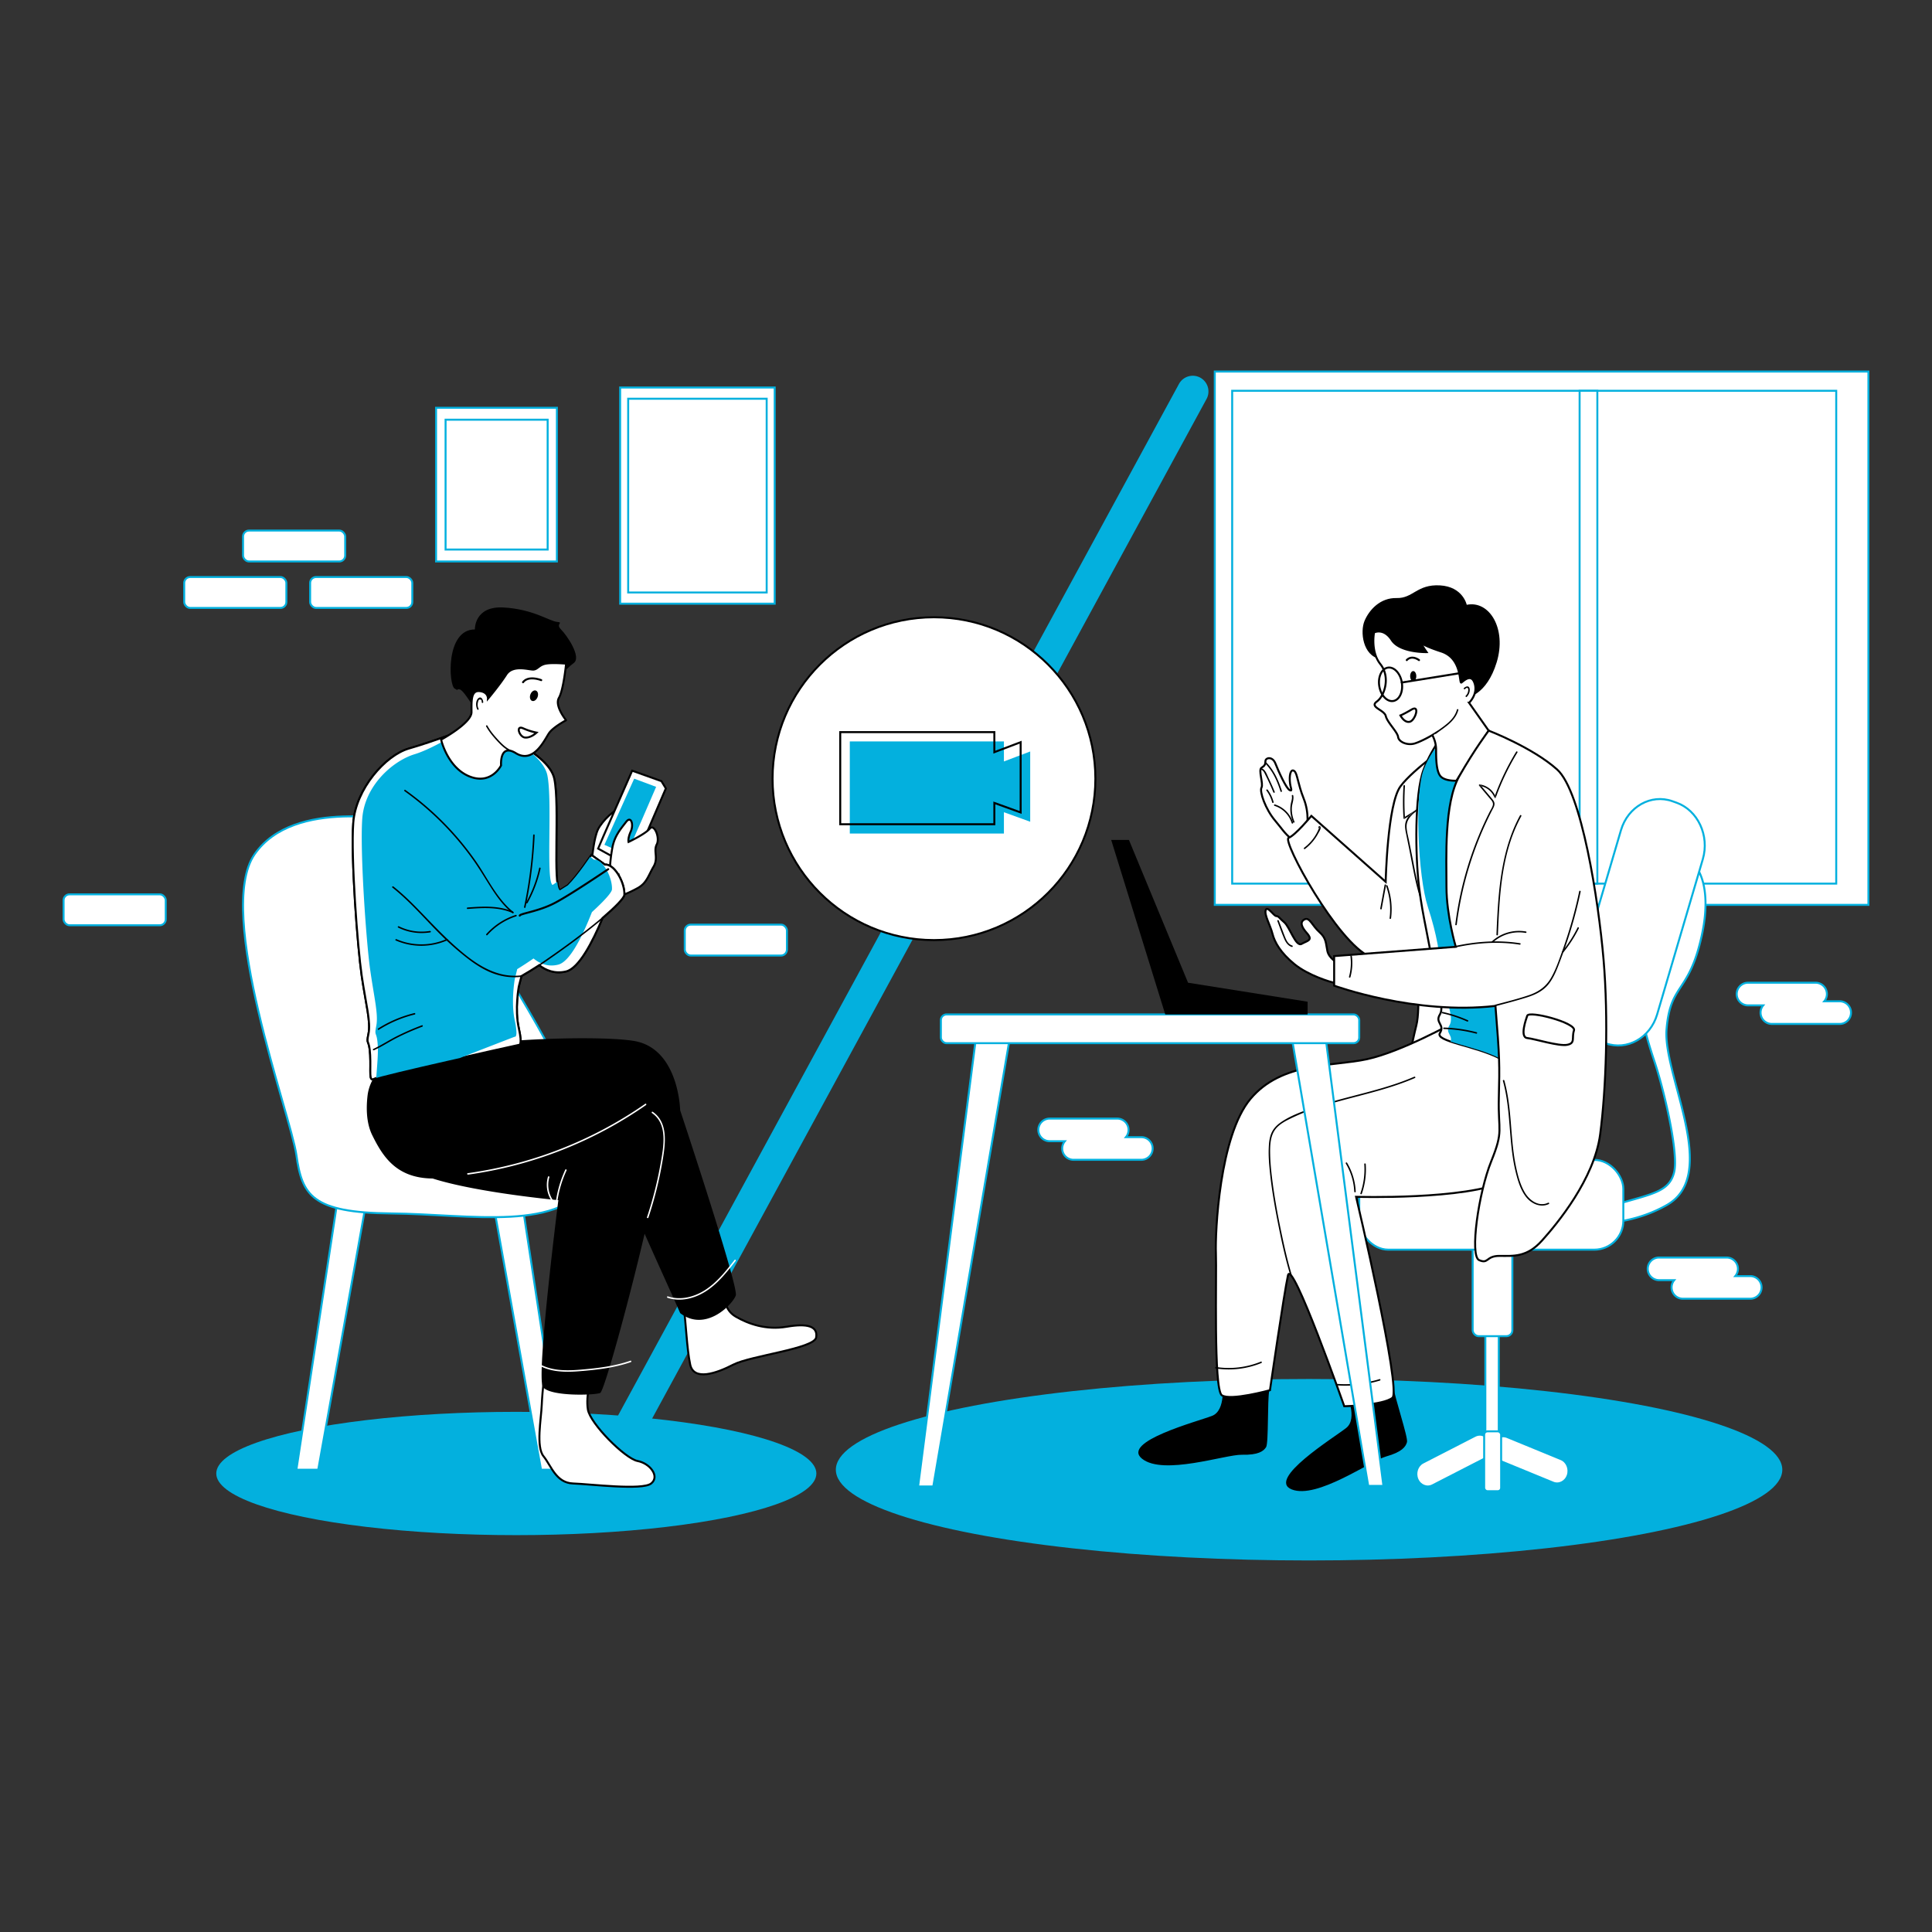 <svg xmlns="http://www.w3.org/2000/svg" xmlns:xlink="http://www.w3.org/1999/xlink" xmlns:svgjs="http://svgjs.com/svgjs" id="SvgjsSvg1001" width="360" height="360"><rect width="100%" height="100%" fill="#333333" stroke="none"/><defs id="SvgjsDefs1002"></defs><g id="SvgjsG1008"><svg xmlns="http://www.w3.org/2000/svg" data-name="8" viewBox="0 0 3900 2925" width="360" height="360"><defs><clipPath id="a"><path fill="none" d="M1248.21,1278.23c.15-.47.22-.73.22-.73l-1.24-.89c-7.31-11.34-16.81-19.6-26.28-18.89l-27-19.42s-27.15,41.26-47.64,61.39c-5.25,3.29-10.59,6.67-16,10.07-15.08-8.17,0-172.07-11.4-225.4-11.93-55.75-143.59-107.48-170.47-103,0,0-75,28.46-122.74,42.1s-107.4,81.83-112.51,150,8.52,250.59,17,308.55,18.76,93.76,13.64,117.63,1.71,8.52,3.41,42.62-3.41,54.55,8.52,47.73,291.47-68.19,291.47-68.19,8.49,3.41,0-34.09,0-83.54,0-83.54l5.5-21.42c11.24-6.41,23.29-13.83,35.74-21.9,13.08,10.17,31.39,18.16,54.27,12.64,25.67-6.2,53.17-58.81,73.69-108,26.06-22.32,43.57-40.23,43.94-46.75C1261,1307.08,1256,1291,1248.21,1278.23Z"></path></clipPath><clipPath id="b"><path fill="none" d="M2923.3,984s-30.68,32.39-49.44,81.82-17,173.89-9.37,237,21.84,112.52,26.69,156.84,26.16,83.53,15.5,100.58,10.66,20.45,0,37.5,71.2,25.57,120.63,51.14,85.22-233.54,85.22-233.54-66.49-341-66.49-349.48-40.91-78.41-40.91-78.41Z"></path></clipPath></defs><path fill="#03B0DE" d="M1259,2415.33h0a31.77,31.77,0,0,1-12.7-43L2379.9,287.54a31.78,31.78,0,0,1,43-12.7h0a31.78,31.78,0,0,1,12.69,43L1301.93,2402.63A31.76,31.76,0,0,1,1259,2415.33Z" class="color005ca9 svgShape"></path><ellipse cx="1042.25" cy="2486.94" fill="#03B0DE" rx="605.7" ry="124.45" class="color005ca9 svgShape"></ellipse><ellipse cx="2642.54" cy="2479.34" fill="#03B0DE" rx="955.28" ry="183.16" class="color005ca9 svgShape"></ellipse><circle cx="1885.34" cy="1084.36" r="325.83" fill="#FFFFFF" stroke="#000000" stroke-linecap="round" stroke-miterlimit="10" stroke-width="4px" class="colorfff svgShape colorStroke000 svgStroke"></circle><polygon fill="#03B0DE" points="2026.53 1049.59 2026.53 1009.16 1715.43 1009.16 1715.43 1195.07 2026.53 1195.07 2026.53 1152.07 2079.59 1171.28 2079.59 1029.46 2026.53 1049.59" class="color005ca9 svgShape"></polygon><polygon fill="none" stroke="#000000" stroke-miterlimit="10" stroke-width="4px" points="2007.23 1030.84 2007.23 990.41 1696.13 990.41 1696.13 1176.33 2007.23 1176.33 2007.23 1133.32 2060.3 1152.54 2060.3 1010.72 2007.23 1030.84" class="colorStroke000 svgStroke"></polygon><polygon fill="#FFFFFF" stroke="#03B0DE" stroke-linecap="round" stroke-miterlimit="10" stroke-width="4px" points="686.5 1901.35 598.28 2479.34 642.39 2479.34 740.42 1932.69 686.5 1901.35" class="colorfff svgShape colorStroke005ca9 svgStroke"></polygon><polygon fill="#FFFFFF" stroke="#03B0DE" stroke-linecap="round" stroke-miterlimit="10" stroke-width="4px" points="1048.01 1901.35 1136.22 2479.34 1092.12 2479.34 994.08 1932.69 1048.01 1901.35" class="colorfff svgShape colorStroke005ca9 svgStroke"></polygon><path fill="#FFFFFF" stroke="#03B0DE" stroke-linecap="round" stroke-miterlimit="10" stroke-width="4px" d="M817.55,1167.16c-8.32,6.1-223.11-46.66-303.65,69.86s72.87,525.9,84.38,607S629,1960.54,790.05,1962s345.3,39.57,405.11-70.46S817.55,1167.16,817.55,1167.16Z" class="colorfff svgShape colorStroke005ca9 svgStroke"></path><path fill="#FFFFFF" stroke="#000000" stroke-linecap="round" stroke-miterlimit="10" stroke-width="4px" d="M1251.32,1148.47c-8.4-6.09-35.7,21.42-44,38s-12.15,57.77-12.15,57.77l24.93,24.7,52.19-5.75S1259.73,1154.55,1251.32,1148.47Z" class="colorfff svgShape colorStroke000 svgStroke"></path><path fill="#FFFFFF" stroke="#000000" stroke-linecap="round" stroke-miterlimit="10" stroke-width="4px" d="M1276.12,1068.25s-67.54,153.42-68.81,157.26l68.4,37.72,68.4-159.18-8.95-14.71Z" class="colorfff svgShape colorStroke000 svgStroke"></path><path fill="#03B0DE" d="M1220.09,1217.84s42.19,19.18,44.11,19.18,60.28-136.17,60.28-136.17l-44.3-16.49Z" class="color005ca9 svgShape"></path><path fill="#FFFFFF" stroke="#000000" stroke-linecap="round" stroke-miterlimit="10" stroke-width="4px" d="M1311.61,1185.24c-8.95,10.86-42.83,26.85-42.83,26.85s-1.92-7,4.47-21.1.64-32.6-9.53-19.18-23.07,27.49-27.54,51.78a326.76,326.76,0,0,0-5.12,43.47l20.67,54.34a246,246,0,0,0,36.23-16.62c17.9-10.23,21.09-25.57,31.32-42.83s-.64-31.33,6.4-44.84S1320.56,1174.37,1311.61,1185.24Z" class="colorfff svgShape colorStroke000 svgStroke"></path><path fill="#FFFFFF" stroke="#000000" stroke-linecap="round" stroke-miterlimit="10" stroke-width="4px" d="M1248.43 1277.5l-1.24-.89c-7.31-11.34-16.81-19.6-26.28-18.89l-27-19.42s-27.15 41.26-47.64 61.39c-5.25 3.29-10.59 6.67-16 10.07-15.08-8.17 0-172.07-11.4-225.4-11.93-55.75-143.59-107.48-170.47-103 0 0-75 28.46-122.74 42.1s-107.4 81.83-112.51 150 8.52 250.59 17 308.55 18.76 93.76 13.64 117.63 1.71 8.52 3.41 42.62-3.41 54.55 8.52 47.73 291.47-68.19 291.47-68.19 8.49 3.41 0-34.09 0-83.54 0-83.54l5.5-21.42c11.24-6.41 23.29-13.83 35.74-21.9 13.08 10.17 31.39 18.16 54.27 12.64 25.67-6.2 53.17-58.81 73.69-108 26.06-22.32 43.57-40.23 43.94-46.75.65-11.76-4.38-27.87-12.16-40.61C1248.36 1277.76 1248.43 1277.5 1248.43 1277.5zM1287 2461.73c-25.07-4.78-95.51-75.22-100.28-103.87s7.16-68.05 7.16-68.05l-93.12-20.29s-6 50.14-7.16 78.79-11.94 84.76 3.58 103.86 25.07 53.73 59.69 54.92 139.68 14.33 157.59 0S1312.09 2466.5 1287 2461.73zM1587.87 2190.72c-41.78 7.16-77.6-6-102.45-20.3s-21.71-40.59-21.71-40.59-88.34-7.16-83.57 22.68 6 81.18 13.13 114.61 52.53 17.91 87.15 0 163.56-32.23 167.14-54.92S1629.65 2183.55 1587.87 2190.72z" class="colorfff svgShape colorStroke000 svgStroke"></path><path d="M1279.86,1613.8c-76-12.76-357.64-4.22-478.81,37.28a88.42,88.42,0,0,0-59.16,73.62c-2.83,24.61-2.5,54.83,9.49,79.21,21,42.61,48.27,86.94,122,87.57,90.44,28.77,253.72,43.75,253.72,43.75s-45.37,358.16-31,377.26,102.67,16.71,115.4,11.94c7.64-2.87,55.63-175.74,89.74-321.42,28.92,65,57.26,126.92,71.83,160.25,51.33,39.39,106.25-17.91,112.22-35.82S1373,1753.77,1373,1753.77,1370.59,1629,1279.86,1613.8Z" fill="#000000" class="color000 svgShape"></path><path fill="#FFFFFF" d="M1302.53 1740.64a825.37 825.37 0 01-358.44 140.1c-1.9.26-1.09 3.15.8 2.89a827.19 827.19 0 00359.16-140.4C1305.62 1742.13 1304.12 1739.53 1302.53 1740.64zM1141.1 1873.67a229.91 229.91 0 00-20 71.94c-.21 1.92 2.79 1.9 3 0a225.55 225.55 0 0119.59-70.43C1144.5 1873.44 1141.92 1871.92 1141.1 1873.67zM1109 1888.88c.54-1.86-2.36-2.65-2.9-.8a58.59 58.59 0 0010.73 53.1c1.21 1.51 3.32-.63 2.12-2.12A55.4 55.4 0 011109 1888.88zM1317.68 1756.85c-1.59-1.09-3.1 1.5-1.51 2.59 32.45 22.24 23.16 68.59 17.44 101.18a761.31 761.31 0 01-27.61 109c-.62 1.84 2.28 2.62 2.89.8a760 760 0 0029.2-118.36C1343.3 1819.94 1348.73 1778.13 1317.68 1756.85zM1482.91 2055.71c-17 21.77-34.52 44.17-57.76 59.7-22.31 14.91-50.69 22.72-76.84 14-1.83-.61-2.62 2.29-.79 2.9 25.79 8.59 53.93 1.6 76.41-12.54 24.83-15.61 43.25-39.14 61.1-61.94C1486.21 2056.33 1484.1 2054.19 1482.91 2055.71zM1272.62 2259.24c-32.82 11.39-67.93 15.36-102.39 18.21-29.87 2.47-62.24 2.32-87.66-15.76-1.58-1.12-3.08 1.48-1.52 2.59 25.37 18 57.69 18.67 87.56 16.3 35.22-2.79 71.28-6.81 104.8-18.44C1275.23 2261.51 1274.45 2258.61 1272.62 2259.24z" class="colorfff svgShape"></path><path fill="#FFFFFF" stroke="#000000" stroke-linecap="round" stroke-miterlimit="10" stroke-width="4px" d="M1248.43,1277.5l-1.24-.89c-7.31-11.34-16.81-19.6-26.28-18.89l-27-19.42s-27.15,41.26-47.64,61.39c-5.25,3.29-10.59,6.67-16,10.07-15.08-8.17,0-172.07-11.4-225.4-11.93-55.75-143.59-107.48-170.47-103,0,0-75,28.46-122.74,42.1s-107.4,81.83-112.51,150,8.52,250.59,17,308.55,18.76,93.76,13.64,117.63,1.71,8.52,3.41,42.62-3.41,54.55,8.52,47.73,291.47-68.19,291.47-68.19,8.49,3.41,0-34.09,0-83.54,0-83.54l5.5-21.42c11.24-6.41,23.29-13.83,35.74-21.9,13.08,10.17,31.39,18.16,54.27,12.64,25.67-6.2,53.17-58.81,73.69-108,26.06-22.32,43.57-40.23,43.94-46.75.65-11.76-4.38-27.87-12.16-40.61C1248.36,1277.76,1248.43,1277.5,1248.43,1277.5Z" class="colorfff svgShape colorStroke000 svgStroke"></path><g clip-path="url(#a)" fill="#000000" class="color000 svgShape"><path fill="#03B0DE" d="M1224.32,1267.25l-1.14-.88c-6.74-11.13-15.49-19.24-24.21-18.54l-24.9-19.07s-25,40.5-43.89,60.26q-7.26,4.86-14.72,9.89c-13.89-8,0-168.9-10.5-221.24-11-54.71-132.28-105.49-157-101.06,0,0-67.06,45-111,58.39s-101,63.25-105.7,130.18,7.85,246,15.71,302.85,17.27,92,12.56,115.46,1.57,8.36,3.14,41.83S753,1720.67,764,1714c10.54-6.42,253.68-100.5,273.69-108.24a8.75,8.75,0,0,1,2-.44c1.71-.22,5.68-3.62-.67-33.53-7.82-36.81,0-82,0-82l5.06-21c10.35-6.3,21.46-13.58,32.92-21.5,12,10,28.92,17.83,50,12.41,23.65-6.08,49-57.72,67.89-106,24-21.9,40.14-39.48,40.47-45.88.61-11.55-4-27.36-11.2-39.86C1224.25,1267.5,1224.32,1267.25,1224.32,1267.25Z" class="color005ca9 svgShape"></path></g><path d="M1124,767.79c-15.35-1.71-47.74-25.57-107.4-29s-58,44.32-58,44.32c-59.67,0-52.85,112.51-40.92,119.33s0,0,10.23,1.71,44.33,63.53,44.33,63.53l148.31-78s20.94-26.79,37.5-38.64-13.64-56-25.57-67.91S1139.33,769.49,1124,767.79Z" fill="#000000" class="color000 svgShape"></path><path fill="#FFFFFF" stroke="#000000" stroke-linecap="round" stroke-miterlimit="10" stroke-width="4px" d="M1142.74,852.17s-27.28-2.55-40.91,0-16.2,11.08-24.72,11.94-41.77-11.08-55.41,10.22-36.65,48.59-36.65,48.59.85-13.64-17-15.34S951.81,928,951.81,950.2s-61.37,55.4-61.37,55.4,12.78,56.26,57.11,74.15,63.92-22.16,63.92-22.16-3.52-45.27,29.84-24.71c36.65,22.57,58.81-29,67.33-40.92,8-11.16,30.86-23.81,33.79-25.4a.3.3,0,0,0,.09-.44c-2.39-3-23.11-29.63-14.27-44.91C1137.63,905,1142.74,852.17,1142.74,852.17Z" class="colorfff svgShape colorStroke000 svgStroke"></path><path d="M1030.44 1026.27c-10.13-4.73-18.5-13.45-26-21.57-7.66-8.36-15.11-17.36-20.54-27.36-.92-1.7-3.52-.19-2.59 1.51 5.54 10.2 13.19 19.44 21 28 7.6 8.28 16.21 17.22 26.55 22C1030.66 1029.67 1032.18 1027.09 1030.44 1026.27zM965.62 922c-5.83 4.86-5.44 16.62-2.15 22.62.93 1.69 3.52.18 2.59-1.52-2.38-4.34-2.24-9.57-.94-14.26a11.76 11.76 0 011-2.63c1-1.75 1.06-1.81 3.24-1.53s2.22.32 2.73 2.21a13.62 13.62 0 01.37 3.18c0 1.93 3 1.94 3 0C975.32 925.12 971.57 917.07 965.62 922zM1055.8 891.68a2.06 2.06 0 01-1.22-.41 2 2 0 01-.37-2.81c5-6.5 13.36-9.38 24.26-8.34a59 59 0 0114.72 3.44 2 2 0 11-1.48 3.71c-.24-.09-24.3-9.48-34.32 3.62A2 2 0 011055.8 891.68zM1061.42 1003.39q-.75 0-1.5-.06h0c-6.62-.47-11.78-6.8-13.76-12.49-1.53-4.36-1.17-8 1-10 1.44-1.32 4.24-2.41 9.46-.09a124.43 124.43 0 0026.79 8.65l3.89.65-2.82 2.75C1084 993.26 1073.49 1003.39 1061.42 1003.39zm-1.22-4c7.36.53 14.53-3.89 18.43-6.85a136.58 136.58 0 01-23.64-8.08c-2.45-1.08-4.37-1.32-5.13-.62s-1 2.72.07 5.73c1.62 4.63 5.67 9.49 10.27 9.82zM1081.68 906.52c-4-1.43-8.89 2.09-11 7.86s-.48 11.59 3.51 13 8.89-2.1 11-7.86S1085.67 907.94 1081.68 906.52zM1036.61 1353.71c-33.87-27.16-52.12-68.56-76.53-103.47A594 594 0 00818.15 1107c-1.57-1.13-3.07 1.47-1.51 2.59A592 592 0 01955.54 1249c12.3 17.38 23.14 35.64 34.55 53.6 12.45 19.59 26.15 38.62 44.39 53.25C1036 1357 1038.11 1354.92 1036.61 1353.71zM1215.37 1364.53c-40.8 34.16-83.69 65.16-127.66 95.08-1.59 1.08-.09 3.68 1.51 2.59 44.18-30.06 87.28-61.23 128.27-95.55C1219 1365.41 1216.84 1363.29 1215.37 1364.53zM1041.18 1359.35A136.3 136.3 0 00981.7 1398c-1.28 1.44.83 3.57 2.13 2.13a133.15 133.15 0 0158.15-37.86C1043.81 1361.65 1043 1358.75 1041.18 1359.35z" fill="#000000" class="color000 svgShape"></path><path d="M1035.41 1352.61c-29-12.45-60.84-10.52-91.57-8.21-1.91.14-1.93 3.14 0 3 30.09-2.26 61.65-4.4 90.05 7.8C1035.65 1356 1037.18 1353.37 1035.41 1352.61zM1052.73 1481.31c-41.88 5.2-78.57-14-110.57-39.18-34.21-26.94-63.74-58.47-93.88-89.72-17.13-17.76-34.74-35.09-54.12-50.41-1.5-1.18-3.63.93-2.12 2.12 35.62 28.17 65 63 97.06 94.89a602 602 0 0049.66 44.23c15.28 12.14 31.51 23.4 49.46 31.25 20.42 8.93 42.34 12.57 64.51 9.82C1054.62 1484.08 1054.64 1481.07 1052.73 1481.31zM867.82 1391.72a103.38 103.38 0 01-62.6-9.37c-1.72-.85-3.25 1.74-1.51 2.59a106.73 106.73 0 0064.9 9.67C870.52 1394.3 869.71 1391.41 867.82 1391.72z" fill="#000000" class="color000 svgShape"></path><path d="M901.61 1408a126.48 126.48 0 01-101.22.39c-1.75-.77-3.28 1.82-1.51 2.59a129.8 129.8 0 00104.24-.39C904.88 1409.81 903.36 1407.23 901.61 1408zM851.67 1582.12a522.16 522.16 0 00-49.53 21.53c-16.5 8.23-32 18.59-48.69 26.31-1.75.81-.22 3.4 1.52 2.59 16.15-7.46 31.1-17.46 47-25.47a514 514 0 0150.5-22.06C854.26 1584.34 853.49 1581.44 851.67 1582.12zM836.49 1557.53a244.6 244.6 0 00-73.27 31.15c-1.63 1-.13 3.63 1.51 2.59a242.26 242.26 0 0172.56-30.85C839.16 1560 838.37 1557.07 836.49 1557.53zM1076.24 1198.37a876.93 876.93 0 01-18.36 145c-.4 1.89 2.49 2.69 2.89.8a882.2 882.2 0 0018.47-145.8C1079.32 1196.44 1076.32 1196.44 1076.24 1198.37z" fill="#000000" class="color000 svgShape"></path><path d="M1088.38 1264.87a256.28 256.28 0 01-26.1 69c-.93 1.69 1.66 3.2 2.59 1.51a258.83 258.83 0 0026.4-69.73C1091.69 1263.78 1088.79 1263 1088.38 1264.87zM1049.14 1362.79a1.81 1.81 0 01-.56-.08 2 2 0 01-1.35-2.48c.81-2.75 5-4 17.9-7.43 14-3.74 35.15-9.39 55-19.93 33.17-17.63 105.78-67 106.51-67.46a2 2 0 012.25 3.31c-.73.49-73.52 50-106.88 67.68-20.25 10.76-41.67 16.48-55.85 20.26-6.87 1.84-14 3.74-15.17 4.91A2 2 0 011049.14 1362.79zm1.92-1.43z" fill="#000000" class="color000 svgShape"></path><rect width="1319.47" height="1076.58" x="2452.2" y="262.5" fill="#FFFFFF" stroke="#03B0DE" stroke-linecap="round" stroke-miterlimit="10" stroke-width="4px" class="colorfff svgShape colorStroke005ca9 svgStroke"></rect><rect width="1219.34" height="994.88" x="2487.32" y="301.31" fill="#FFFFFF" stroke="#03B0DE" stroke-linecap="round" stroke-miterlimit="10" stroke-width="4px" class="colorfff svgShape colorStroke005ca9 svgStroke"></rect><rect width="35.8" height="994.88" x="3188.65" y="301.31" fill="#FFFFFF" stroke="#03B0DE" stroke-linecap="round" stroke-miterlimit="10" stroke-width="4px" class="colorfff svgShape colorStroke005ca9 svgStroke"></rect><rect width="243.93" height="310.26" x="880.24" y="335.65" fill="#FFFFFF" stroke="#03B0DE" stroke-linecap="round" stroke-miterlimit="10" stroke-width="4px" class="colorfff svgShape colorStroke005ca9 svgStroke"></rect><rect width="206.06" height="262.09" x="899.46" y="359.73" fill="#FFFFFF" stroke="#03B0DE" stroke-linecap="round" stroke-miterlimit="10" stroke-width="4px" class="colorfff svgShape colorStroke005ca9 svgStroke"></rect><rect width="311.97" height="436.41" x="1251.87" y="294.73" fill="#FFFFFF" stroke="#03B0DE" stroke-linecap="round" stroke-miterlimit="10" stroke-width="4px" class="colorfff svgShape colorStroke005ca9 svgStroke"></rect><rect width="279.58" height="391.1" x="1268.06" y="317.39" fill="#FFFFFF" stroke="#03B0DE" stroke-linecap="round" stroke-miterlimit="10" stroke-width="4px" class="colorfff svgShape colorStroke005ca9 svgStroke"></rect><rect width="206.24" height="62.41" x="490.62" y="583.5" fill="#FFFFFF" stroke="#03B0DE" stroke-linecap="round" stroke-miterlimit="10" stroke-width="4px" rx="12" class="colorfff svgShape colorStroke005ca9 svgStroke"></rect><rect width="206.24" height="62.41" x="1382.3" y="1378.98" fill="#FFFFFF" stroke="#03B0DE" stroke-linecap="round" stroke-miterlimit="10" stroke-width="4px" rx="12" class="colorfff svgShape colorStroke005ca9 svgStroke"></rect><rect width="206.24" height="62.41" x="626.04" y="677.29" fill="#FFFFFF" stroke="#03B0DE" stroke-linecap="round" stroke-miterlimit="10" stroke-width="4px" rx="12" class="colorfff svgShape colorStroke005ca9 svgStroke"></rect><rect width="206.24" height="62.41" x="371.84" y="677.29" fill="#FFFFFF" stroke="#03B0DE" stroke-linecap="round" stroke-miterlimit="10" stroke-width="4px" rx="12" class="colorfff svgShape colorStroke005ca9 svgStroke"></rect><rect width="206.24" height="62.41" x="128.33" y="1317.83" fill="#FFFFFF" stroke="#03B0DE" stroke-linecap="round" stroke-miterlimit="10" stroke-width="4px" rx="12" class="colorfff svgShape colorStroke005ca9 svgStroke"></rect><path fill="#FFFFFF" stroke="#03B0DE" stroke-linecap="round" stroke-miterlimit="10" stroke-width="4px" d="M3713.17 1533.75h-30.64a22.74 22.74 0 005.34-14.64h0a22.92 22.92 0 00-22.85-22.86H3528.61a22.92 22.92 0 00-22.85 22.86h0a22.91 22.91 0 0022.85 22.85h30.64a22.83 22.83 0 0017.51 37.5h136.41a22.86 22.86 0 100-45.71zM3533.59 2088.45h-30.65a22.72 22.72 0 005.35-14.63h0a22.93 22.93 0 00-22.86-22.86H3349a22.92 22.92 0 00-22.85 22.86h0a22.91 22.91 0 0022.85 22.85h30.64a22.82 22.82 0 0017.52 37.49h136.41a22.86 22.86 0 000-45.71zM2303.45 1808h-30.64a22.72 22.72 0 005.34-14.64h0a22.91 22.91 0 00-22.85-22.85H2118.89a22.91 22.91 0 00-22.85 22.85h0a22.91 22.91 0 0022.85 22.85h30.64a22.83 22.83 0 0017.52 37.5h136.4a22.86 22.86 0 100-45.71zM3416.52 1253.76s44 34.35 18.16 149.67-62.8 93.49-70.53 186.6 109.25 293.39.4 355.1-230.45 29-230.45 29l3.12-26s66 13.17 132.58-6.39 99.78-24.2 109.53-62.47-19.82-164.47-38.77-221.55-47.16-145.18-16.6-199.34 84.63-95.66 61.38-131.16S3416.52 1253.76 3416.52 1253.76z" class="colorfff svgShape colorStroke005ca9 svgStroke"></path><rect width="27.1" height="237.97" x="2998.36" y="2179.74" fill="#FFFFFF" stroke="#03B0DE" stroke-linecap="round" stroke-miterlimit="10" stroke-width="4px" rx="5.3" class="colorfff svgShape colorStroke005ca9 svgStroke"></rect><rect width="80.12" height="213.61" x="2972.79" y="1996.12" fill="#FFFFFF" stroke="#03B0DE" stroke-linecap="round" stroke-miterlimit="10" stroke-width="4px" rx="12" class="colorfff svgShape colorStroke005ca9 svgStroke"></rect><path fill="#FFFFFF" stroke="#03B0DE" stroke-linecap="round" stroke-miterlimit="10" stroke-width="4px" d="M2997,2456.78l-105.17,54c-11.47,5.89-25.23.39-30.59-12.21h0c-5.36-12.61-.36-27.74,11.11-33.63l105.17-54c11.47-5.88,25.24-.39,30.59,12.22h0C3013.5,2435.76,3008.5,2450.89,2997,2456.78Z" class="colorfff svgShape colorStroke005ca9 svgStroke"></path><path fill="#FFFFFF" stroke="#03B0DE" stroke-linecap="round" stroke-miterlimit="10" stroke-width="4px" d="M3026.41,2460.76l108.73,44.67c11.86,4.88,25.18-1.8,29.62-14.83h0c4.43-13-1.65-27.68-13.5-32.55l-108.74-44.67c-11.85-4.88-25.18,1.8-29.61,14.83h0C3008.48,2441.25,3014.55,2455.89,3026.41,2460.76Z" class="colorfff svgShape colorStroke005ca9 svgStroke"></path><rect width="34.27" height="120.86" x="2995.98" y="2401.84" fill="#FFFFFF" stroke="#03B0DE" stroke-linecap="round" stroke-miterlimit="10" stroke-width="4px" rx="6.7" class="colorfff svgShape colorStroke005ca9 svgStroke"></rect><rect width="533.13" height="181.28" x="2743.79" y="1853.86" fill="#FFFFFF" stroke="#03B0DE" stroke-linecap="round" stroke-miterlimit="10" stroke-width="4px" rx="58.64" class="colorfff svgShape colorStroke005ca9 svgStroke"></rect><path fill="#FFFFFF" stroke="#03B0DE" stroke-linecap="round" stroke-miterlimit="10" stroke-width="4px" d="M3180,1501.53l92.17-313.29c14-47.43,60.68-73.69,103.84-58.35l8.24,2.93c43.16,15.34,67.05,66.7,53.09,114.13l-92.18,313.29c-13.95,47.43-60.68,73.69-103.83,58.35l-8.24-2.93C3189.91,1600.32,3166,1549,3180,1501.53Z" class="colorfff svgShape colorStroke005ca9 svgStroke"></path><path fill="#FFFFFF" stroke="#000000" stroke-linecap="round" stroke-miterlimit="10" stroke-width="4px" d="M2679.52,1432.31c-3.4-15.34-1.7-25.57-16.19-38.35s-19.6-30.69-29.83-25.58-6.27,15.43,4.26,27.28c13.64,15.34,1.7,15.34-10.23,22.16s-23.87-34.09-35-43.47-11.08-12.49-16.19-12.64-17.9-21.45-21.31-12.08,9.38,30.69,13.64,47.74,16.19,38.35,44.32,61.37,74.16,36.65,80.12,37.5,7.67-37.5,7.67-37.5C2700,1455.33,2682.93,1447.66,2679.52,1432.31Z" class="colorfff svgShape colorStroke000 svgStroke"></path><path d="M2717.46 2324.74s24.29 51.14 0 70.32-161.1 103.57-110 124S2766 2461.55 2798 2452.6s39.64-19.61 42.2-29-25.46-91.95-27.14-110.64S2717.46 2324.74 2717.46 2324.74zM2467.26 2303.35s8.3 56-20.53 67.25-184.32 52-141.38 86.51 168.44-8.73 201.62-8 43.63-7.18 48.82-15.4 2.5-95.37 6.35-113.74S2467.26 2303.35 2467.26 2303.35z" fill="#000000" class="color000 svgShape"></path><path fill="#FFFFFF" stroke="#000000" stroke-linecap="round" stroke-miterlimit="10" stroke-width="4px" d="M2613,1069.2c-6-5.11-10.23,3.52-9.38,19.23s6.61,21.69-.1,19.13-22.91-38.36-28.88-53.7-19.89-11.93-20.17-5.11-1.14,9.37-8,13.63,4.26,32.39,0,40.07,7.67,43.47,28.12,67.33,40.92,62.23,62.23,17.9c2-4.13,6.82-33.24-5.12-63.07S2619,1074.32,2613,1069.2Z" class="colorfff svgShape colorStroke000 svgStroke"></path><path d="M2607.8 1142.8c.43-8.1 4.58-16.39 2.78-24.46-.42-1.88-3.31-1.09-2.89.8 1.19 5.34-1 10.45-2 15.66a63.15 63.15 0 00-1 13.1 65.24 65.24 0 005.78 24.61c.79 1.76 3.37.24 2.59-1.51A61.47 61.47 0 012607.8 1142.8zM2559 1106.74c-1.13-1.54-3.74 0-2.59 1.51a71.46 71.46 0 0111.69 24.12 1.5 1.5 0 002.89-.79A73.62 73.62 0 002559 1106.74z" fill="#000000" class="color000 svgShape"></path><path d="M2573.63 1136.36c-1.85-.59-2.63 2.31-.8 2.89a53.26 53.26 0 0134.59 34.76c.57 1.84 3.47 1 2.89-.8A56.41 56.41 0 002573.63 1136.36zM2560.9 1083.19c-3.17-6.52-6.15-16.54-13.45-19.45-1.8-.72-2.58 2.18-.8 2.89 4.15 1.65 6 6.82 7.89 10.51s3.65 7.27 5.39 10.95q5.55 11.7 10.4 23.71c.72 1.76 3.62 1 2.89-.8C2569.41 1101.6 2565.33 1092.31 2560.9 1083.19zM2556.48 1051.91a1.51 1.51 0 00-2.13 2.13c15.35 15.5 23.9 35.51 30.5 56 .59 1.83 3.48 1 2.89-.8C2581 1088.27 2572.18 1067.79 2556.48 1051.91z" fill="#000000" class="color000 svgShape"></path><path fill="#FFFFFF" stroke="#000000" stroke-linecap="round" stroke-miterlimit="10" stroke-width="4px" d="M2827,1099.89c-26.42,35.8-29.83,192.63-29.83,192.63l-150-133s-32.4,39.21-46,44.33,98,211.39,164.93,240.37,93,10.22,93,10.22,9.06,92.06,0,127.86S2843,1659,2843,1659l63.7,35.8S2925,1554.77,2931,1546.39s0-535.15,0-535.15S2853.41,1064.09,2827,1099.89Z" class="colorfff svgShape colorStroke000 svgStroke"></path><path d="M2836.13 1164c-.06-.86-.1-1.73-.15-2.6-.7.44-1.4.88-2.11 1.31zM2862.41 1144.29l1.52 2.59C2865.5 1145.79 2864 1143.19 2862.41 1144.29zM2849.63 1235.93q-2.64-13.08-5.29-26.17c-1.75-8.67-4.24-17.54-4.88-26.36-1.26-17.3 11.56-27.59 24.47-36.52q-10 6.87-20.26 13.32a31.89 31.89 0 00-6.68 13.44c-1.78 8.4.44 17 2.1 25.28q2.85 14.05 5.69 28.12c7.37 36.44 13 74 25.57 109.06.65 1.8 3.55 1 2.9-.8C2861.75 1303.25 2856.36 1269.21 2849.63 1235.93z" fill="#000000" class="color000 svgShape"></path><path d="M2862.41,1144.29c-6.53,4.52-13.61,9.56-18.74,15.91q10.26-6.45,20.26-13.32Z" fill="#000000" class="color000 svgShape"></path><path d="M2862.41 1144.29q-13 8.93-26.43 17.15c.05.87.09 1.74.15 2.6l-2.26-1.29c.71-.43 1.41-.87 2.11-1.31a508.43 508.43 0 01.12-62.58c.13-1.93-2.87-1.93-3 0a506.29 506.29 0 000 65.18 1.52 1.52 0 002.26 1.3q4.16-2.53 8.28-5.14C2848.8 1153.85 2855.88 1148.81 2862.41 1144.29zM2798.07 1301.22a140 140 0 017 64.83c-.25 1.91 2.76 1.89 3 0a141.7 141.7 0 00-7.09-65.62C2800.32 1298.62 2797.42 1299.4 2798.07 1301.22z" fill="#000000" class="color000 svgShape"></path><path d="M2795 1298.88l-8.79 47.52c-.35 1.89 2.54 2.7 2.9.8l8.79-47.53C2798.23 1297.79 2795.34 1297 2795 1298.88zM2664 1181.52l-.39-.21.69 1.7a2.53 2.53 0 00-1.83 1.09h0C2664.19 1185 2665.71 1182.42 2664 1181.52z" fill="#000000" class="color000 svgShape"></path><path d="M2661.41,1182.21a1.55,1.55,0,0,0,.69,1.7l.37.19a2.53,2.53,0,0,1,1.83-1.09l-.69-1.7.39.21c1.71.9.19,3.48-1.52,2.59h0a3,3,0,0,0-.38,1.24q-.83,2.07-1.77,4.11c-.9,2-1.88,3.89-2.92,5.78a90.13,90.13,0,0,1-24.82,28.57c-1.51,1.15,0,3.76,1.52,2.59a94.75,94.75,0,0,0,26.27-30.36c1.54-2.85,6.81-10.73,5.38-14.23A2.22,2.22,0,0,0,2661.41,1182.21Z" fill="#000000" class="color000 svgShape"></path><path fill="#FFFFFF" stroke="#000000" stroke-miterlimit="10" stroke-width="4px" d="M2933.63,1577.21s-104.09,58.11-174,73.38-172.18,5-235.26,80.05-71.6,271-69.89,312-5.11,274.46,11.93,286.39,97.17-10.22,97.17-10.22,28.4-196.05,36.36-231.85,113.66,264.24,113.66,264.24,78.42-1.71,97.17-17.05-73.3-405.73-73.3-405.73,221.61,6.82,303.44-32.39,11.93-293.21,11.93-293.21Z" class="colorfff svgShape colorStroke000 svgStroke"></path><path fill="#FFFFFF" stroke="#000000" stroke-miterlimit="10" stroke-width="4px" d="M3005.13,987.38,2923.3,984s-30.68,32.39-49.43,81.82-17,173.89-9.38,237,21.84,112.52,26.69,156.84,26.16,83.53,15.5,100.58,10.66,20.45,0,37.5,71.2,25.57,120.62,51.14,85.23-233.54,85.23-233.54-66.49-341-66.49-349.48S3005.13,987.38,3005.13,987.38Z" class="colorfff svgShape colorStroke000 svgStroke"></path><g clip-path="url(#b)" fill="#000000" class="color000 svgShape"><path fill="#03B0DE" d="M3024.47,1009.17,2933.63,984s-41,32.39-59.76,81.82-11.52,215.92,8.33,277c19.63,60.43,23.47,94.24,28.32,138.57s26.15,83.53,15.5,100.58,10.65,20.45,0,37.5,71.2,25.57,120.62,51.14,85.23-233.55,85.23-233.55-66.49-340.94-66.49-349.47S3024.47,1009.17,3024.47,1009.17Z" class="color005ca9 svgShape"></path></g><path d="M2960.81,733.37s-7.67-36.65-54.13-39.21-54.12,26.42-87.37,25.57-55.4,23.87-64.78,46-3.41,70.08,30.69,76.81,175.59,78.32,175.59,78.32,40.06-4.26,60.51-71.6S3006.83,724,2960.81,733.37Z" fill="#000000" class="color000 svgShape"></path><path fill="#FFFFFF" stroke="#000000" stroke-linecap="round" stroke-miterlimit="10" stroke-width="4px" d="M2865.46 807.88l-1-1.42A3.54 3.54 0 002865.46 807.88zM2977 892.76c-6.39-21.73-21.73-6.39-26.85-2.55s2.56-48.59-40.91-62.65c-32.2-10.42-41.25-17-43.78-19.68l14.37 21s-53.7 1.27-70.32-24.3-35.8-15.34-35.8-15.34-7.67 38.36 12.79 63.93 8.82 63.93-7.1 75.43 14.92 16.62 18 29.41 23.58 32 24.86 42.19 19.18 17.9 34.52 12.79 34.52-16.62 34.52-16.62a62.87 62.87 0 017.67 29.4c0 16.62 0 43.47 8.95 53.7s32 9 32 9l65.21-101-39.64-56.26S2983.39 914.5 2977 892.76z" class="colorfff svgShape colorStroke000 svgStroke"></path><path d="M2941.09 944.75c-6 22.11-26.8 33.54-44 46.53-1.52 1.15 0 3.76 1.52 2.59 17.84-13.52 39.11-25.31 45.32-48.32A1.5 1.5 0 002941.09 944.75zM2955.19 901.37c-1.42 1.32.71 3.43 2.12 2.12s4.74-4.47 6.3-.5c.56 1.43.16 4-.13 5.43a16.78 16.78 0 01-4.65 8.54c-1.35 1.37.76 3.5 2.12 2.12 4.17-4.25 7-10.86 5.55-16.89C2965 895.75 2958.69 898.11 2955.19 901.37zM2864.49 847a2 2 0 01-1.13-.35c-14.34-9.81-21.71-.81-22-.42a2 2 0 01-3.17-2.45c.1-.12 9.88-12.44 27.44-.43a2 2 0 01-1.13 3.65zM2843.2 971.77c-10.78 0-17.69-13.56-18-14.18l-1-2.07 2.19-.73s5.31-1.86 22.21-11.76c4.27-2.49 7.59-2.93 9.89-1.29s3.07 5.08 2.12 9.87c-1.44 7.25-7.24 18.17-14.38 19.82A13.72 13.72 0 012843.2 971.77zm-13.35-14.11c2.32 3.72 8.17 11.55 15.44 9.87 4.75-1.1 10-9.88 11.35-16.69.66-3.32.22-5.33-.51-5.84s-2.46-.33-5.55 1.48A234.77 234.77 0 012829.85 957.66zM2852.78 867.19c-3.42 0-6.19 4.58-6.19 10.23s2.77 10.23 6.19 10.23 6.19-4.58 6.19-10.23S2856.2 867.19 2852.78 867.19zM2809.88 929.76c-5.81 0-11.6-2.81-16.57-8.1-5.58-6-9.49-14.41-11-23.79s-.45-18.62 3-26c3.55-7.67 9.23-12.49 16-13.58h0c6.75-1.08 13.65 1.72 19.43 7.88 5.59 6 9.49 14.4 11 23.78s.45 18.63-3 26c-3.56 7.67-9.23 12.49-16 13.58A18.27 18.27 0 012809.88 929.76zM2804.11 862a13.5 13.5 0 00-2.2.17h0c-5.39.87-10 4.89-13 11.31-3.11 6.69-4 15.12-2.67 23.72s4.93 16.3 10 21.68c4.85 5.17 10.48 7.53 15.88 6.67s10-4.89 13-11.32c3.1-6.69 4-15.11 2.66-23.71s-4.92-16.3-10-21.68C2813.59 864.41 2808.81 862 2804.11 862zm-2.52-1.8h0z" fill="#000000" class="color000 svgShape"></path><path d="M2829.73,892.24a2,2,0,0,1-.32-4l115.86-18.65a2,2,0,0,1,.64,4l-115.86,18.65Z" fill="#000000" class="color000 svgShape"></path><path fill="#FFFFFF" stroke="#000000" stroke-linecap="round" stroke-miterlimit="10" stroke-width="4px" d="M3143.21,1065.79c-49.43-44.32-138.08-78.41-138.08-78.41s-28.73,37.85-59.54,92.23-25.7,165.18-25.7,223.14,18.76,121,18.76,121l-245.49,18.75v59.67s163.66,59.66,325.61,40.91c8.53,105.69,8.52,117.63,6.82,185.82s10.22,64.78-15.35,127.85-43.79,190.93-24.45,199.46,13.47-8.53,41.12-8.53,54.93,3.41,85.62-30.68,105.69-124.45,117.63-214.8,17-233.55,6.81-352.88S3192.65,1110.12,3143.21,1065.79Z" class="colorfff svgShape colorStroke000 svgStroke"></path><path d="M3019.54 1121.46c-.48-1.21-1-2.37-1.6-3.51-.43 1.17-.87 2.33-1.29 3.51zM2986.82 1099a35.64 35.64 0 013.84.74l-2.78-3.3z" fill="#000000" class="color000 svgShape"></path><path d="M3060.53 1030a500.19 500.19 0 00-42.59 88c.58 1.14 1.12 2.3 1.6 3.51h-2.89c.42-1.18.86-2.34 1.29-3.51a40.68 40.68 0 00-31.12-22c-1.43-.18-1.79 1.7-1.06 2.56l20.29 24.16c3.65 4.35 8.95 8.9 7.43 15.18-1.15 4.71-4.39 9.35-6.57 13.67q-13 25.71-23.78 52.45a696.76 696.76 0 00-34.42 110.9q-7 31.68-11 63.92c-.24 1.91 2.76 1.89 3 0a697 697 0 0172.11-232.23c2-3.79 4.34-7.79 4-12.22-.3-3.67-2.56-6.51-4.82-9.26-7-8.53-14.2-16.94-21.32-25.39a35.64 35.64 0 00-3.84-.74l1.06-2.56 2.78 3.3a37.55 37.55 0 0126 22.52 1.51 1.51 0 002.89 0 497.39 497.39 0 0143.58-90.77C3064.13 1029.83 3061.54 1028.32 3060.53 1030zM3068.53 1416.53c-44.32-7-89.4-3.64-133.05 6-1.88.41-1.09 3.31.8 2.89 43.09-9.57 87.69-12.92 131.45-6C3069.62 1419.72 3070.43 1416.83 3068.53 1416.53z" fill="#000000" class="color000 svgShape"></path><path d="M3080.37 1392.84a81.31 81.31 0 00-69.32 20.4c-1.41 1.31.71 3.43 2.13 2.12a78.1 78.1 0 0166.39-19.63C3081.46 1396.06 3082.27 1393.17 3080.37 1392.84zM3068.37 1158.48c-30.87 56.64-40.47 121.32-44.76 184.88-1.25 18.63-2.07 37.29-2.85 55.94-.08 1.93 2.92 1.93 3 0 2.66-63.45 5.52-128.21 25.54-189A302.54 302.54 0 013071 1160C3071.88 1158.29 3069.29 1156.78 3068.37 1158.48zM3187.87 1311.66a916.07 916.07 0 01-34.25 120.53c-6.72 18.64-13.2 38.21-23.3 55.35-10.29 17.46-25.5 27.57-44.46 34-22 7.42-44.75 13.09-67.2 19a1.5 1.5 0 00.8 2.89c21.14-5.58 42.38-11.13 63.23-17.72 17.23-5.45 33.21-13.16 44.37-27.86 11.29-14.88 17.62-33.29 24.18-50.58q11.79-31.1 21.29-63 10.57-35.51 18.23-71.8C3191.16 1310.58 3188.27 1309.77 3187.87 1311.66z" fill="#000000" class="color000 svgShape"></path><path d="M3184.5 1385a257 257 0 01-31 48.18c-1.21 1.49.9 3.62 2.12 2.12a260.48 260.48 0 0031.45-48.78C3187.94 1384.76 3185.35 1383.24 3184.5 1385zM2726 1442.82a104.73 104.73 0 01-2.88 41.35 1.5 1.5 0 002.9.79 107 107 0 003-42.14C2728.77 1440.93 2725.77 1440.91 2726 1442.82zM3125 1940.4c-18.39 8.88-37.22-4.52-46.53-20-9.49-15.81-14.42-34.74-18.2-52.64-7.84-37.15-8.66-75.26-12.64-112.91-2.18-20.65-5.34-41.21-10.92-61.25a1.5 1.5 0 00-2.89.8c11.1 39.9 12.31 81.42 16.19 122.41 1.87 19.71 4.35 39.42 8.92 58.7 4.27 18 9.76 37.73 21.18 52.66 10.7 14 29.41 23 46.4 14.83C3128.27 1942.15 3126.75 1939.56 3125 1940.4z" fill="#000000" class="color000 svgShape"></path><path fill="#FFFFFF" stroke="#000000" stroke-linecap="round" stroke-miterlimit="10" stroke-width="4px" d="M3082.91,1562.93c-1.48,4.68-16,43.27,0,45s63.71,17,80.76,13.64,8.52-13.79,13.64-29.06S3086.35,1552,3082.91,1562.93Z" class="colorfff svgShape colorStroke000 svgStroke"></path><path d="M2608.51 1421.14c-8.76-2.64-12.43-11.92-15.43-19.72q-5.86-15.27-11.7-30.55c-.68-1.79-3.58-1-2.89.8 4.52 11.8 8.68 23.81 13.65 35.43 3.14 7.36 7.5 14.5 15.58 16.93C2609.57 1424.59 2610.36 1421.69 2608.51 1421.14zM2854.8 1686c-44.73 19.44-92.35 30.53-139.32 43-23.24 6.19-46.41 12.75-69.05 20.9-21 7.53-43.53 15.8-61.82 28.76-8 5.69-14.72 12.88-18.46 22.08-4 9.77-4.72 20.56-5.08 31-.48 14 .54 28 1.89 41.92 3.51 36.23 9.72 72.21 16.77 107.89 7 35.5 14.69 71.08 25.09 105.75.56 1.84 3.45 1.06 2.9-.8-8.83-29.39-15.56-59.46-21.8-89.5-7.48-36-14.05-72.25-18.38-108.75-1.77-14.86-3.2-29.81-3.52-44.78-.41-19.15-.16-41 14.12-55.49 7.68-7.8 17.65-13 27.38-17.72 10.92-5.34 22.12-10.1 33.48-14.42 21.92-8.33 44.43-15 67.05-21.18 50.56-13.77 102-25.12 150.27-46.09C2858.08 1687.83 2856.56 1685.25 2854.8 1686zM2980.73 1596.2a290.87 290.87 0 00-65.87-9.44c-1.93 0-1.93 3 0 3a287.76 287.76 0 0165.07 9.33A1.5 1.5 0 002980.73 1596.2zM2963.19 1572a265.07 265.07 0 00-50.9-16.84c-1.88-.42-2.68 2.47-.79 2.89a261.76 261.76 0 0150.18 16.54C2963.43 1575.37 2965 1572.78 2963.19 1572z" fill="#000000" class="color000 svgShape"></path><path d="M2716.64 1861.2a121.25 121.25 0 0117.08 56.69c.09 1.92 3.09 1.94 3 0a124.56 124.56 0 00-17.49-58.2A1.5 1.5 0 002716.64 1861.2zM2753.94 1862.45a147 147 0 01-7.82 59c-.63 1.82 2.26 2.61 2.9.79a149.28 149.28 0 007.92-59.77C2756.8 1860.54 2753.8 1860.52 2753.94 1862.45zM2784.79 2296.45a239.52 239.52 0 01-84.7 9.73c-1.92-.12-1.92 2.88 0 3a241.92 241.92 0 0085.5-9.83C2787.43 2298.79 2786.64 2295.89 2784.79 2296.45zM2545.37 2261.09a171.16 171.16 0 01-90.55 10.9c-1.88-.28-2.7 2.61-.79 2.9a174 174 0 0092.14-10.91C2547.93 2263.26 2547.16 2260.36 2545.37 2261.09z" fill="#000000" class="color000 svgShape"></path><polygon fill="#FFFFFF" stroke="#03B0DE" stroke-linecap="round" stroke-miterlimit="10" stroke-width="4px" points="1972.19 1591.15 1853.29 2513.14 1883.97 2513.14 2041.23 1591.15 1972.19 1591.15" class="colorfff svgShape colorStroke005ca9 svgStroke"></polygon><polygon fill="#FFFFFF" stroke="#03B0DE" stroke-linecap="round" stroke-miterlimit="10" stroke-width="4px" points="2673.75 1589.96 2792.65 2511.96 2761.96 2511.96 2604.71 1589.96 2673.75 1589.96" class="colorfff svgShape colorStroke005ca9 svgStroke"></polygon><rect width="844.48" height="58.01" x="1899.31" y="1560.26" fill="#FFFFFF" stroke="#03B0DE" stroke-linecap="round" stroke-miterlimit="10" stroke-width="4px" rx="11.34" class="colorfff svgShape colorStroke005ca9 svgStroke"></rect><polygon points="2243.11 1208.05 2278.91 1208.05 2398.24 1496.25 2639.57 1534.6 2639.57 1560.26 2352.22 1560.26 2243.11 1208.05" fill="#000000" class="color000 svgShape"></polygon></svg></g></svg>